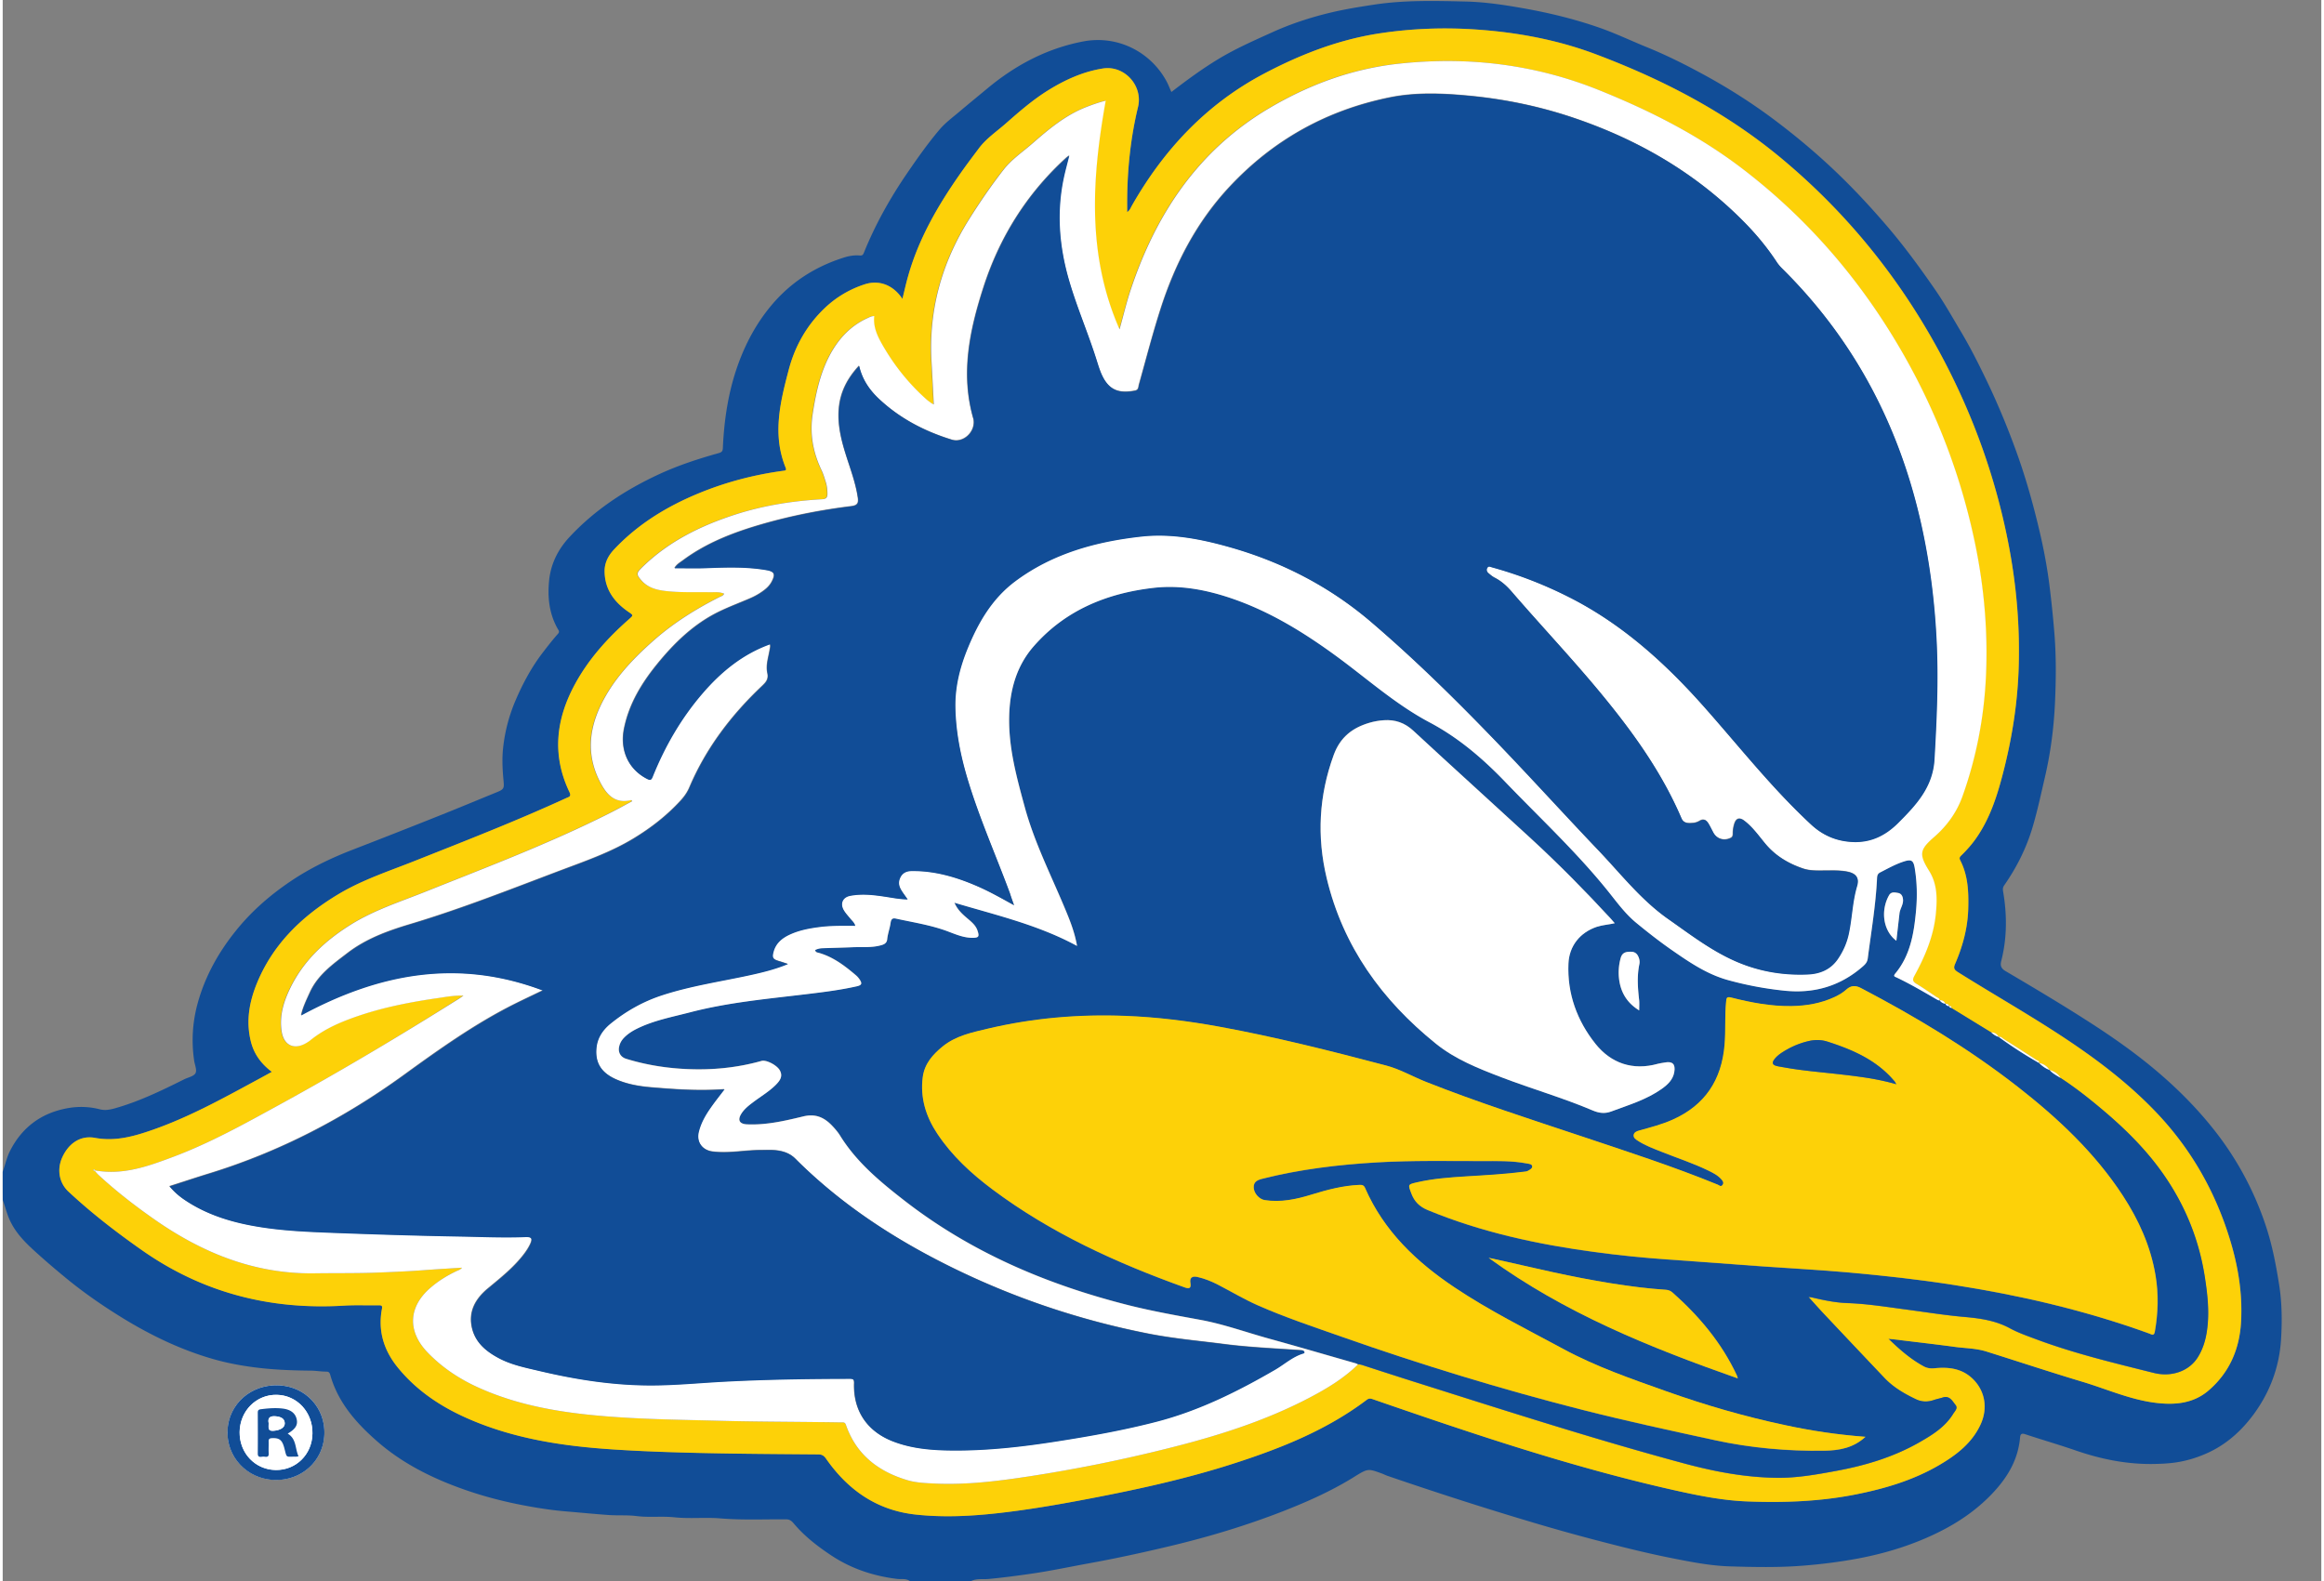 <svg height="1701" viewBox="11.05 8.12 365.125 249.01" width="2500" xmlns="http://www.w3.org/2000/svg"><rect x="11.05" y="8.12" width="365.125" height="249.01" fill="#808080" stroke="none"/><path d="m11.05 192.67c.39-1.05.61-2.17 1.11-3.19 1.91-3.83 5.02-6.1 9.18-6.83 1.63-.29 3.35-.24 4.97.18.89.23 1.67.06 2.49-.17 3.79-1.08 7.31-2.79 10.82-4.54.62-.31 1.51-.47 1.79-.97.26-.47-.11-1.31-.21-1.98-.46-3.1-.25-6.17.59-9.17 1.18-4.21 3.28-7.95 6.04-11.36 2.44-3.03 5.34-5.54 8.53-7.7 3-2.03 6.26-3.61 9.65-4.93 4.6-1.78 9.19-3.58 13.77-5.41 3.07-1.22 6.13-2.5 9.19-3.75 1.08-.44 1.05-.66.94-1.89-.16-1.69-.24-3.42-.05-5.1.28-2.58.95-5.09 1.98-7.49 1.17-2.71 2.55-5.27 4.36-7.6.74-.96 1.49-1.93 2.3-2.83.27-.31.12-.5 0-.7-1.41-2.43-1.68-5.1-1.39-7.8.28-2.58 1.43-4.85 3.22-6.76 4-4.29 8.81-7.43 14.11-9.88 3.01-1.39 6.16-2.42 9.35-3.31.57-.16.65-.37.67-.86.2-4.44.86-8.81 2.36-13.01 1.22-3.41 2.9-6.55 5.24-9.36 3.1-3.71 6.97-6.17 11.54-7.6.79-.25 1.61-.37 2.44-.3.34.03.48-.07.63-.44 1.79-4.44 4.12-8.59 6.82-12.54 1.61-2.35 3.25-4.68 5.09-6.85.94-1.11 2.16-1.99 3.28-2.95 1.42-1.2 2.86-2.37 4.29-3.56 4.42-3.67 9.36-6.28 15.04-7.37 5.41-1.04 10.63 1.63 13.14 6.28.28.53.5 1.1.76 1.68 2.42-1.86 4.86-3.66 7.48-5.24 2.68-1.61 5.52-2.86 8.35-4.14 2.96-1.35 6.05-2.36 9.22-3.12 2.27-.54 4.56-.91 6.87-1.26 4.79-.73 9.6-.6 14.4-.49 3 .07 5.99.51 8.97 1.04 4.05.71 8.02 1.67 11.91 3.01 2.65.91 5.18 2.13 7.77 3.18 2.8 1.14 5.51 2.48 8.17 3.91 4.27 2.28 8.35 4.86 12.21 7.79 2.77 2.1 5.45 4.32 8.01 6.68 3.2 2.94 6.17 6.09 9.01 9.38 2.87 3.31 5.45 6.84 7.93 10.43 1.47 2.13 2.74 4.4 4.07 6.63 1.5 2.52 2.81 5.14 4.08 7.79 1.73 3.61 3.26 7.31 4.62 11.08 1.49 4.11 2.66 8.31 3.66 12.56.67 2.85 1.21 5.74 1.57 8.66.31 2.52.57 5.03.77 7.56.27 3.5.24 7 .09 10.48-.17 4-.67 7.98-1.58 11.91-.62 2.67-1.19 5.36-1.97 7.98-.97 3.26-2.48 6.28-4.42 9.07-.24.34-.29.58-.21 1.04.62 3.65.63 7.29-.29 10.91-.17.66-.11 1.15.64 1.6 4.34 2.56 8.67 5.13 12.91 7.85 3.55 2.27 7.01 4.67 10.25 7.35 3.53 2.92 6.78 6.13 9.65 9.75a49.37 49.37 0 0 1 8.27 15.38c.98 2.99 1.56 6.07 2.05 9.18.44 2.83.46 5.67.29 8.48-.26 4.29-1.7 8.25-4.26 11.76-2 2.73-4.45 4.92-7.58 6.28-1.7.74-3.45 1.24-5.3 1.45-.86.1-1.71.14-2.57.16-4.34.12-8.51-.7-12.6-2.11-2.64-.91-5.33-1.69-7.99-2.57-.6-.2-.76.03-.8.51-.31 3.56-2.03 6.38-4.45 8.91-2.39 2.5-5.19 4.42-8.25 5.95-4.06 2.03-8.37 3.37-12.83 4.21-2.94.55-5.88.91-8.86 1.14-3.75.29-7.49.21-11.23.1-3.11-.09-6.21-.7-9.27-1.31-4.14-.82-8.23-1.86-12.31-2.93-3.11-.82-6.21-1.69-9.3-2.61-7.76-2.3-15.46-4.79-23.11-7.41-.32-.11-.61-.27-.92-.38-2.17-.79-2.18-.8-4.41.59-3.5 2.17-7.25 3.84-11.07 5.34-5.84 2.28-11.83 4.08-17.93 5.53-4.2 1-8.41 1.92-12.66 2.69-3.04.55-6.05 1.2-9.11 1.64-2.23.32-4.46.62-6.71.83-.91.09-1.88-.1-2.75.32h-9.68c-.61-.44-1.35-.24-2.01-.33-3.78-.47-7.29-1.64-10.46-3.77-2.08-1.39-4.04-2.91-5.68-4.82-.32-.38-.62-.78-1.27-.79-3.46-.03-6.93.14-10.39-.15-2.4-.2-4.81.08-7.22-.17-1.99-.21-4 .06-6.01-.2-1.43-.18-2.89-.06-4.34-.16-2.29-.16-4.57-.39-6.86-.58-2.31-.2-4.59-.56-6.85-1-3.19-.62-6.33-1.45-9.4-2.55-4.88-1.75-9.46-4.05-13.37-7.47-3.26-2.85-6.13-6.06-7.37-10.38-.11-.38-.2-.61-.64-.61-.8.01-1.6-.14-2.38-.15-3.14-.03-6.26-.15-9.37-.58-2.07-.28-4.11-.68-6.12-1.26-5.05-1.45-9.74-3.71-14.2-6.44-3.17-1.95-6.24-4.07-9.11-6.45-1.37-1.13-2.72-2.27-4.04-3.46-1.84-1.64-3.62-3.27-4.66-5.57-.46-1.01-.68-2.08-1.08-3.1-.01-1.49-.01-2.98-.01-4.47zm296.95 26.31c.78.08 1.36.14 1.94.21 2.85.35 5.71.67 8.55 1.06 1.65.22 3.34.22 4.94.72 5.04 1.58 10.05 3.25 15.1 4.76 3.88 1.16 7.61 2.86 11.68 3.34 2.96.35 5.85.08 8.21-1.94 3.29-2.82 4.89-6.51 5.13-10.81.24-4.33-.41-8.53-1.66-12.68-2.33-7.76-6.21-14.59-11.82-20.45-4.11-4.29-8.79-7.89-13.72-11.19-5.68-3.81-11.65-7.17-17.44-10.81-.55-.35-.66-.63-.4-1.24 1.21-2.79 2-5.7 2.08-8.75.07-2.6-.03-5.19-1.26-7.58-.19-.36-.09-.53.17-.78.84-.82 1.62-1.7 2.3-2.66 2.18-3.1 3.31-6.61 4.25-10.24 1.37-5.28 2.24-10.63 2.46-16.07.28-6.95-.33-13.85-1.7-20.67-1.98-9.91-5.35-19.35-10.04-28.3-6.47-12.34-14.99-23.03-25.72-31.94-8.68-7.2-18.54-12.31-29.03-16.27-6.06-2.29-12.37-3.47-18.83-3.92-5.15-.36-10.28-.17-15.37.61-6.45.99-12.46 3.34-18.19 6.37-9.03 4.78-15.73 11.94-20.75 20.76-.19.33-.29.72-.74 1.01v-.94c-.03-5.27.46-10.49 1.71-15.62.81-3.34-2.13-6.59-5.52-6.06-3.08.48-5.87 1.74-8.51 3.36-2.46 1.51-4.63 3.4-6.79 5.3-1.44 1.26-3.05 2.34-4.22 3.89-1.02 1.36-2.05 2.71-3.02 4.11-3.49 4.99-6.51 10.22-8.17 16.14-.32 1.13-.57 2.28-.87 3.49-1.42-2.16-3.63-3.05-5.93-2.3-2.37.77-4.5 2.02-6.31 3.75-2.82 2.69-4.67 5.97-5.66 9.7-1.34 5.08-2.61 10.21-.5 15.41.2.49-.06.47-.41.52-4.59.63-9.04 1.79-13.32 3.56-4.98 2.06-9.52 4.83-13.25 8.79-.92.98-1.53 2.1-1.52 3.47.02 2.82 1.49 4.82 3.71 6.36.85.59.85.55.06 1.25-3.33 2.95-6.28 6.23-8.43 10.16-3.01 5.52-3.65 11.19-.88 17 .35.73-.11.77-.5.95-7.82 3.59-15.83 6.71-23.81 9.88-4.1 1.63-8.33 3-12.14 5.3-5.56 3.35-10.09 7.66-12.66 13.74-1.28 3.04-1.88 6.18-1.04 9.48.5 1.96 1.64 3.48 3.29 4.72-.7.38-1.29.71-1.88 1.03-5.49 2.96-10.93 6.02-16.85 8.09-2.94 1.03-5.89 1.88-9.12 1.28-2.3-.43-4.16.87-5.16 3.08-.86 1.9-.48 4.01.97 5.37 3.62 3.38 7.53 6.4 11.6 9.25 9.59 6.72 20.23 9.42 31.83 8.72 1.82-.11 3.66-.02 5.49-.05.5-.01.53.16.45.6-.65 3.47.31 6.53 2.52 9.22 2.9 3.55 6.59 6.04 10.73 7.89 7.46 3.34 15.4 4.49 23.45 5.01 4.67.3 9.34.44 14.02.55 5.98.13 11.97.17 17.96.21.59 0 .91.18 1.26.67 3.43 4.93 7.97 8.12 14.05 8.8 4.33.48 8.67.27 12.99-.21 4.29-.47 8.55-1.18 12.8-1.98 8.38-1.57 16.71-3.34 24.82-5.99 7.28-2.37 14.33-5.23 20.5-9.89.41-.31.71-.17 1.09-.04 15.61 5.4 31.27 10.68 47.41 14.3 3.76.84 7.56 1.61 11.41 1.75 5.7.22 11.39.02 17.02-1.09 4.64-.91 9.14-2.24 13.25-4.66 2.67-1.57 5.09-3.42 6.45-6.32 1.23-2.62.72-5.41-1.28-7.3-1.71-1.61-3.79-1.82-5.97-1.6-.63.06-1.17-.02-1.68-.3-2.08-1.11-3.82-2.62-5.58-4.34z" fill="#114d97"/><path d="m61.71 233.75c0-4.19-3.25-7.42-7.51-7.45-4.35-.03-7.75 3.25-7.75 7.45.01 4.16 3.39 7.46 7.65 7.46 4.29.01 7.6-3.24 7.61-7.46z" fill="#fff"/><path d="m308 218.98c1.77 1.72 3.51 3.23 5.56 4.35.51.28 1.06.36 1.68.3 2.17-.22 4.26-.01 5.97 1.6 2 1.89 2.51 4.68 1.28 7.3-1.36 2.9-3.78 4.75-6.45 6.32-4.11 2.41-8.61 3.74-13.25 4.66-5.63 1.11-11.32 1.31-17.02 1.09-3.86-.15-7.65-.91-11.41-1.75-16.15-3.62-31.8-8.9-47.41-14.3-.38-.13-.68-.27-1.09.04-6.17 4.67-13.22 7.52-20.5 9.89-8.12 2.65-16.44 4.42-24.82 5.99-4.25.79-8.51 1.5-12.8 1.98-4.32.48-8.65.69-12.99.21-6.08-.68-10.62-3.88-14.05-8.8-.34-.49-.66-.67-1.26-.67-5.99-.05-11.97-.08-17.96-.21-4.67-.1-9.35-.25-14.02-.55-8.05-.51-15.99-1.67-23.45-5.01-4.14-1.85-7.83-4.34-10.73-7.89-2.2-2.7-3.16-5.75-2.52-9.22.08-.44.05-.61-.45-.6-1.83.03-3.67-.06-5.49.05-11.61.71-22.25-2-31.83-8.72-4.06-2.85-7.97-5.86-11.6-9.25-1.45-1.35-1.83-3.47-.97-5.37 1-2.21 2.86-3.51 5.16-3.08 3.23.6 6.18-.25 9.12-1.28 5.91-2.07 11.36-5.12 16.85-8.09.59-.32 1.19-.65 1.88-1.03-1.65-1.24-2.79-2.76-3.29-4.72-.84-3.3-.24-6.44 1.04-9.48 2.57-6.08 7.1-10.39 12.66-13.74 3.81-2.3 8.04-3.67 12.14-5.3 7.99-3.17 16-6.29 23.81-9.88.39-.18.85-.22.5-.95-2.78-5.81-2.13-11.47.88-17 2.14-3.94 5.09-7.21 8.43-10.16.8-.71.8-.66-.06-1.25-2.22-1.54-3.69-3.54-3.71-6.36-.01-1.37.6-2.5 1.52-3.47 3.73-3.96 8.27-6.73 13.25-8.79 4.28-1.77 8.73-2.94 13.32-3.56.35-.05.61-.03.41-.52-2.11-5.21-.84-10.33.5-15.41.98-3.72 2.84-7.01 5.66-9.7 1.82-1.73 3.94-2.98 6.31-3.75 2.3-.74 4.51.14 5.93 2.3.3-1.22.55-2.37.87-3.49 1.65-5.92 4.68-11.15 8.17-16.14.97-1.39 2-2.75 3.02-4.11 1.17-1.55 2.79-2.63 4.22-3.89 2.16-1.9 4.33-3.79 6.79-5.3 2.64-1.62 5.44-2.88 8.51-3.36 3.39-.53 6.32 2.72 5.52 6.06-1.24 5.14-1.74 10.35-1.71 15.62v.94c.45-.29.55-.69.74-1.01 5.02-8.82 11.73-15.98 20.75-20.76 5.73-3.03 11.74-5.38 18.19-6.37 5.1-.78 10.22-.97 15.37-.61 6.46.45 12.77 1.63 18.83 3.92 10.49 3.96 20.35 9.07 29.03 16.27 10.73 8.91 19.25 19.6 25.72 31.94 4.69 8.95 8.06 18.39 10.04 28.3 1.36 6.82 1.97 13.72 1.7 20.67-.22 5.44-1.09 10.79-2.46 16.07-.94 3.63-2.07 7.14-4.25 10.24-.68.97-1.46 1.84-2.3 2.66-.26.25-.35.42-.17.78 1.23 2.39 1.33 4.98 1.26 7.58-.08 3.05-.87 5.96-2.08 8.75-.26.6-.15.89.4 1.24 5.79 3.64 11.75 7 17.44 10.81 4.92 3.3 9.6 6.89 13.72 11.19 5.61 5.85 9.49 12.68 11.82 20.45 1.24 4.15 1.9 8.35 1.66 12.68-.24 4.29-1.84 7.99-5.13 10.81-2.37 2.03-5.25 2.29-8.21 1.94-4.07-.48-7.8-2.18-11.68-3.34-5.06-1.52-10.07-3.18-15.1-4.76-1.6-.5-3.29-.5-4.94-.72-2.85-.39-5.7-.71-8.55-1.06-.56-.09-1.15-.14-1.92-.22zm9.56-52.39.01.01c-.09-.29-.26-.44-.58-.37l.01.01c-.19-.39-.48-.63-.94-.57l.01.01c-.01-.4-.38-.43-.61-.58-1.02-.7-2.04-1.41-3.1-2.04-.58-.35-.66-.64-.33-1.24 1.7-3.08 3.06-6.3 3.39-9.84.21-2.32.24-4.62-1.08-6.74-1.61-2.57-1.48-3.3.81-5.3 2.03-1.77 3.56-3.9 4.46-6.41 2.18-6.06 3.38-12.34 3.69-18.77.35-7.08-.26-14.11-1.71-21.06-2.16-10.4-5.88-20.22-11.1-29.47-6.53-11.56-14.97-21.48-25.55-29.56-6.92-5.29-14.61-9.17-22.65-12.4-10.11-4.06-20.6-5.28-31.41-4.13-7.43.79-14.27 3.34-20.62 7.12-10.96 6.53-17.6 16.45-21.58 28.34-.7 2.09-1.19 4.24-1.81 6.38-5.16-11.72-4.37-23.79-2.18-36.01-1.07.26-2.11.62-3.13 1.03-3.23 1.28-5.85 3.47-8.42 5.72-1.54 1.34-3.26 2.5-4.53 4.12-1.97 2.52-3.77 5.15-5.46 7.86-4.28 6.84-6.35 14.25-5.89 22.34.13 2.21.24 4.43.36 6.77-.22-.12-.33-.17-.42-.23-.25-.18-.51-.36-.74-.57-2.74-2.43-5-5.25-6.83-8.41-.84-1.44-1.58-2.94-1.39-4.71-.45 0-.78.2-1.11.35-2.33 1.08-4.08 2.78-5.4 4.95-1.88 3.1-2.63 6.55-3.18 10.09-.49 3.16.05 6.08 1.41 8.92.28.58.45 1.21.65 1.83.19.59.26 1.2.26 1.83.01.6-.17.84-.85.88-4.61.27-9.16.97-13.58 2.39-5.52 1.77-10.62 4.27-14.8 8.39-.86.85-.87 1.08-.07 1.99 1.13 1.29 2.69 1.58 4.27 1.73 2.16.21 4.34.11 6.51.15.74.02 1.52-.1 2.25.23-.17.35-.47.4-.71.52-3.75 1.9-7.29 4.11-10.44 6.9-3.34 2.96-6.37 6.17-8.32 10.26-1.89 3.96-2.14 7.94-.07 11.96 1.05 2.04 2.36 3.49 4.92 2.86.01 0 .03.04.15.18-1.23.66-2.43 1.32-3.65 1.94-9.38 4.72-19.18 8.43-28.92 12.32-3.96 1.58-8.04 2.88-11.69 5.15-4.13 2.57-7.58 5.79-9.7 10.25-.99 2.09-1.61 4.28-1.24 6.64.34 2.13 1.92 2.91 3.79 1.83.24-.14.48-.29.7-.46 1.8-1.46 3.86-2.47 6-3.29 4.53-1.72 9.25-2.67 14.03-3.36 1.28-.18 2.57-.45 4.1-.39-.41.28-.63.44-.86.58-9.09 5.76-18.37 11.29-27.85 16.49-5.53 3.03-11.05 6.11-16.98 8.34-3.94 1.48-7.92 2.9-12.26 2.12-.05-.14-.21-.18-.26-.09-.07.13.11.13.19.16.19.2.36.42.56.61 2.74 2.53 5.67 4.81 8.72 6.95 7.63 5.35 15.9 8.74 25.4 8.58 3.41-.06 6.82.01 10.23-.13 2.32-.1 4.64-.19 6.96-.37 1.97-.15 3.93-.26 5.97-.39-.26.33-.6.41-.89.55a18.09 18.09 0 0 0 -4.06 2.6c-3.51 3.01-3.68 6.86-.48 10.19 2.27 2.36 4.93 4.13 7.88 5.48 6.46 2.95 13.35 4.04 20.34 4.6 6.02.48 12.07.53 18.1.7 5.02.14 10.04.14 15.07.2 1.27.02 2.54.03 3.81.05.3 0 .53-.03.69.4 1.62 4.66 5.08 7.31 9.65 8.69 1.39.42 2.87.47 4.32.54 4.97.23 9.9-.37 14.79-1.12 7.39-1.13 14.72-2.61 21.97-4.43 7.69-1.92 15.23-4.28 22.28-7.98 2.75-1.44 5.39-3.04 7.63-5.23.25 0 .48.05.72.13 3.06 1 6.13 1.99 9.21 2.96 13.72 4.34 27.42 8.74 41.32 12.49 4.81 1.3 9.68 2.23 14.68 2.29 3.17.04 6.26-.51 9.37-1.09 4.6-.85 9.01-2.18 13.09-4.5 2.05-1.17 4.05-2.4 5.32-4.48.26-.43.8-.88.37-1.4-.5-.62-.92-1.53-2.03-1.17-.47.15-.95.24-1.42.4-.95.33-1.89.29-2.78-.13-1.82-.86-3.55-1.86-4.95-3.34-3.22-3.39-6.43-6.8-9.64-10.2-.76-.81-1.49-1.64-2.33-2.57.29.04.44.05.58.08 1.83.43 3.67.81 5.56.88 3.09.11 6.15.6 9.21 1.01 3.09.41 6.17.91 9.28 1.18 2.48.22 4.86.57 7.09 1.78 1.34.73 2.81 1.24 4.25 1.77 6 2.23 12.22 3.71 18.41 5.26 2.79.7 5.55-.28 6.91-2.44.82-1.3 1.24-2.73 1.46-4.24.41-2.85.09-5.67-.35-8.49-.9-5.75-3.01-11.01-6.29-15.8-2.75-4.02-6.17-7.41-9.88-10.53-2.09-1.76-4.23-3.45-6.52-4.94-.38-.69-1-1.06-1.74-1.27l.01.01c-.4-.61-.96-1.01-1.69-1.13l.01.01c.09-.35-.24-.38-.41-.49-1.73-1.12-3.46-2.24-5.21-3.34-.22-.14-.41-.4-.73-.28l.01.01c-.27-.46-.65-.73-1.2-.72-2.09-1.28-4.17-2.56-6.26-3.84.05-.29-.1-.36-.34-.3z" fill="#fdd108"/><path d="m61.71 233.75c0 4.22-3.32 7.47-7.61 7.47-4.26 0-7.64-3.3-7.65-7.46-.01-4.2 3.4-7.48 7.75-7.45 4.25.02 7.51 3.25 7.51 7.44zm-7.54-5.94c-3.2-.04-5.76 2.54-5.81 5.86-.04 3.32 2.44 5.93 5.67 5.98 3.21.05 5.74-2.46 5.79-5.73.07-3.38-2.43-6.07-5.65-6.11zm263.76-60.93c2.09 1.28 4.17 2.56 6.26 3.84.35.32.73.6 1.2.72l-.01-.01c2.04 1.48 4.15 2.86 6.35 4.1l-.01-.01c.49.49 1.04.89 1.69 1.13l-.01-.01c.47.57 1.14.87 1.74 1.27 2.29 1.49 4.43 3.18 6.52 4.94 3.71 3.12 7.13 6.51 9.88 10.53 3.28 4.8 5.39 10.05 6.29 15.8.44 2.82.76 5.64.35 8.49-.21 1.51-.64 2.94-1.46 4.24-1.36 2.16-4.12 3.14-6.91 2.44-6.2-1.55-12.41-3.03-18.41-5.26-1.44-.54-2.91-1.05-4.25-1.77-2.23-1.21-4.61-1.56-7.09-1.78-3.1-.27-6.19-.77-9.28-1.18-3.06-.4-6.11-.9-9.21-1.01-1.89-.06-3.73-.45-5.56-.88-.14-.03-.29-.04-.58-.08.84.93 1.57 1.76 2.33 2.57 3.21 3.41 6.42 6.81 9.64 10.2 1.4 1.47 3.14 2.48 4.95 3.34.88.42 1.83.46 2.78.13.46-.16.95-.25 1.42-.4 1.11-.36 1.53.55 2.03 1.17.42.52-.11.97-.37 1.4-1.28 2.08-3.28 3.31-5.32 4.48-4.08 2.33-8.49 3.65-13.09 4.5-3.1.57-6.2 1.13-9.37 1.09-5-.06-9.88-.99-14.68-2.29-13.9-3.75-27.6-8.15-41.32-12.49-3.07-.97-6.14-1.96-9.21-2.96-.24-.08-.47-.13-.72-.13-.14-.06-.27-.14-.41-.18-4.56-1.31-9.12-2.64-13.69-3.9-3.56-.99-7.06-2.26-10.7-2.93-3.79-.7-7.59-1.36-11.33-2.31-12.83-3.24-24.8-8.31-35.32-16.49-3.82-2.97-7.55-6.05-10.14-10.26-.32-.52-.73-1-1.16-1.45-1.25-1.34-2.62-2.02-4.61-1.54-2.9.7-5.84 1.39-8.88 1.25-1.14-.05-1.5-.63-.91-1.62.47-.78 1.19-1.34 1.91-1.88 1.21-.91 2.53-1.68 3.6-2.77.61-.63 1.09-1.3.59-2.22-.45-.82-2.14-1.71-2.88-1.5-3.87 1.09-7.82 1.47-11.84 1.28-3.23-.15-6.39-.66-9.48-1.61-.89-.27-1.31-1.02-1.11-1.92.12-.52.37-.97.74-1.37.61-.64 1.34-1.09 2.12-1.48 2.63-1.29 5.48-1.82 8.29-2.55 6.01-1.57 12.16-2.12 18.3-2.86 2.67-.32 5.34-.65 7.96-1.24.8-.18.89-.44.44-1.11a2.98 2.98 0 0 0 -.55-.62c-1.75-1.48-3.56-2.88-5.82-3.53-.25-.07-.56-.08-.61-.46.37-.18.75-.27 1.15-.28 1.61-.05 3.22-.08 4.83-.16 1.36-.06 2.73.08 4.08-.23.58-.14 1.2-.27 1.28-1 .09-.9.42-1.75.54-2.62.1-.67.38-.75.87-.65 2.74.6 5.52 1.01 8.15 2.01 1.27.48 2.52 1.02 3.91 1.01.94-.01 1.07-.19.76-1.12-.29-.88-.99-1.41-1.64-1.97-.77-.66-1.52-1.34-2-2.44 6.59 1.97 13.18 3.48 19.31 6.81-.4-2.3-1.22-4.26-2.04-6.21-2.18-5.17-4.71-10.19-6.19-15.64-1.28-4.69-2.57-9.37-2.46-14.28.09-4.1 1.12-7.93 3.87-11.07 4.99-5.69 11.55-8.35 18.88-9.2 4.29-.49 8.49.34 12.57 1.76 5.87 2.05 11.09 5.27 16.07 8.9 4.9 3.57 9.42 7.66 14.82 10.53 4.54 2.4 8.35 5.67 11.9 9.36 5.5 5.72 11.32 11.13 16.3 17.35 1.35 1.69 2.64 3.46 4.33 4.85 1.94 1.59 3.92 3.13 5.99 4.56 2.65 1.82 5.33 3.6 8.48 4.47 2.93.8 5.9 1.35 8.91 1.67 4.69.49 8.82-.73 12.37-3.87.37-.33.64-.65.72-1.22.54-4.2 1.26-8.38 1.46-12.62.02-.39.08-.71.48-.91 1.23-.64 2.45-1.32 3.78-1.74 1.16-.37 1.48-.16 1.68 1.06.37 2.24.41 4.49.2 6.75-.33 3.54-.9 7-3.27 9.85-.37.45-.03.5.22.62 2.17 1.04 4.25 2.27 6.34 3.47.14.08.26.17.43.12l-.01-.01c.22.35.55.51.94.57l-.01-.01c.09.28.32.36.58.37l-.01-.01c.02.23.22.23.35.32zm-13.54 67.54c-4.38-.33-8.56-.95-12.69-1.83-6.32-1.34-12.51-3.14-18.59-5.3-5.55-1.97-11.13-3.9-16.33-6.71-5.74-3.11-11.59-6.01-17.03-9.64-6.04-4.04-11.16-8.89-14.13-15.68-.21-.48-.49-.51-.94-.49-2.58.11-5.05.77-7.49 1.52-2.4.74-4.83 1.25-7.38.87-.82-.13-1.66-.99-1.73-1.92-.07-.94.55-1.24 1.34-1.44 5.98-1.51 12.07-2.24 18.22-2.59 5.45-.31 10.91-.2 16.37-.2 2.35 0 4.7-.07 7.03.37.36.07.87.08.9.47.02.34-.44.56-.76.74-.1.06-.24.06-.36.08-3.1.41-6.22.57-9.34.76-2.56.16-5.12.34-7.63.92-1.53.35-1.49.32-.95 1.76.48 1.29 1.3 2.09 2.61 2.63 8.43 3.48 17.25 5.38 26.24 6.59 3.83.52 7.68.91 11.54 1.18 4.85.33 9.69.71 14.54 1.06 4.63.33 9.27.57 13.89.98 5.57.5 11.13 1.11 16.66 1.98 5.05.79 10.07 1.75 15.04 2.95 5.32 1.29 10.56 2.83 15.7 4.7.33.12.73.44.86-.3.52-2.95.61-5.91.11-8.86-.76-4.56-2.62-8.68-5.13-12.54-4.42-6.78-10.24-12.23-16.56-17.16-7.71-6.02-16.05-11.03-24.7-15.56-.86-.45-1.57-.42-2.28.22-.56.5-1.18.87-1.86 1.19-2.14 1-4.41 1.38-6.73 1.43-3.23.06-6.4-.54-9.51-1.33-.75-.19-.79.02-.85.64-.21 2.25-.05 4.52-.24 6.78-.46 5.54-3.07 9.52-8.18 11.8-1.69.75-3.48 1.21-5.26 1.71-.38.11-.83.28-.88.72s.35.69.69.91c1.15.74 2.42 1.21 3.68 1.71 2.45.98 4.97 1.79 7.35 2.95.78.38 1.56.76 2.13 1.44.18.21.39.5.15.84-.26.36-.52.06-.73-.03-7.03-2.88-14.25-5.21-21.44-7.62-8.2-2.74-16.45-5.39-24.5-8.57-2.11-.84-4.12-2.01-6.29-2.58-8.68-2.29-17.39-4.49-26.23-6.11-4.9-.9-9.84-1.51-14.82-1.71-7.33-.29-14.58.33-21.73 2.02-2.49.59-5 1.1-7.06 2.78-1.58 1.28-2.88 2.75-3.15 4.85-.42 3.27.49 6.22 2.31 8.93 2.32 3.48 5.34 6.26 8.66 8.74 9.21 6.89 19.55 11.59 30.31 15.45.65.23 1.01.15.87-.7-.14-.83.27-1.15 1.13-.95 1.14.26 2.22.7 3.26 1.24 2.07 1.08 4.09 2.28 6.22 3.22 4.3 1.9 8.76 3.38 13.19 4.94 12.46 4.38 25.08 8.24 37.88 11.51 6.92 1.76 13.89 3.27 20.86 4.78 5.71 1.24 11.47 1.75 17.3 1.67 2.27-.06 4.52-.42 6.44-2.21zm-39.48-80.89c-.26-.3-.44-.52-.62-.72-4-4.33-8.13-8.53-12.46-12.52-6.2-5.71-12.46-11.36-18.64-17.09-1.36-1.26-2.87-1.77-4.64-1.65-.76.05-1.54.19-2.27.4-2.68.79-4.61 2.27-5.63 5.08-2.33 6.39-2.67 12.85-1.1 19.4 2.57 10.75 8.7 19.21 17.19 26.06 3.06 2.47 6.7 3.9 10.34 5.3 4.75 1.82 9.65 3.22 14.33 5.21 1.03.44 1.93.56 2.98.16 2.71-1.02 5.51-1.85 7.91-3.54.95-.67 1.79-1.45 1.99-2.68s-.29-1.71-1.5-1.48c-.36.07-.74.1-1.09.2-3.97 1.12-7.38-.09-9.82-3.14-2.89-3.62-4.47-7.89-4.26-12.65.12-2.77 1.82-4.89 4.46-5.78.89-.29 1.82-.33 2.83-.56zm19.38 71.69c-.09-.29-.12-.4-.16-.51-2.39-5.1-5.93-9.31-10.12-13.02-.31-.27-.64-.41-1.07-.43-1.36-.09-2.71-.22-4.07-.38-6.14-.74-12.18-2-18.2-3.4-1.87-.43-3.74-.83-5.61-1.25 11.9 8.67 25.33 14.1 39.23 18.99zm-15.53-57.96c0-.61.04-1.09-.01-1.57-.21-1.91-.36-3.81.03-5.71.05-.26.04-.57-.03-.83-.18-.63-.52-1.12-1.27-1.13s-1.39.08-1.64.98a8.52 8.52 0 0 0 -.22 3.58c.31 1.96 1.28 3.54 3.14 4.68zm40.5-10.97c.17-1.51.33-2.91.49-4.31.08-.74.6-1.35.56-2.13-.03-.56-.26-1.01-.8-1.1-.49-.08-1.07-.23-1.41.38-1.31 2.31-1.02 5.54 1.16 7.16z" fill="#114d97"/><g fill="#fff"><path d="m316.07 165.67c-.17.04-.29-.05-.43-.12-2.09-1.21-4.16-2.43-6.34-3.47-.25-.12-.6-.17-.22-.62 2.37-2.85 2.94-6.31 3.27-9.85.21-2.26.17-4.51-.2-6.75-.2-1.22-.52-1.43-1.68-1.06-1.33.42-2.54 1.11-3.78 1.74-.4.21-.46.52-.48.91-.2 4.24-.92 8.42-1.46 12.62-.07.57-.35.89-.72 1.22-3.55 3.13-7.68 4.35-12.37 3.87a53.82 53.82 0 0 1 -8.91-1.67c-3.16-.87-5.84-2.64-8.48-4.47-2.07-1.42-4.05-2.96-5.99-4.56-1.69-1.39-2.98-3.16-4.33-4.85-4.98-6.22-10.8-11.62-16.3-17.35-3.55-3.69-7.37-6.96-11.9-9.36-5.4-2.86-9.92-6.96-14.82-10.53-4.98-3.63-10.2-6.85-16.07-8.9-4.08-1.42-8.28-2.25-12.57-1.76-7.33.84-13.9 3.5-18.88 9.2-2.75 3.14-3.78 6.97-3.87 11.07-.11 4.91 1.18 9.59 2.46 14.28 1.49 5.45 4.02 10.47 6.19 15.64.82 1.95 1.64 3.92 2.04 6.21-6.12-3.33-12.72-4.84-19.31-6.81.48 1.11 1.23 1.78 2 2.44.65.56 1.35 1.09 1.64 1.97.31.93.18 1.11-.76 1.12-1.4.01-2.64-.53-3.91-1.01-2.63-.99-5.42-1.41-8.15-2.01-.48-.11-.77-.03-.87.65-.12.87-.45 1.72-.54 2.62-.08.73-.7.86-1.28 1-1.34.31-2.72.17-4.08.23-1.61.07-3.22.1-4.83.16-.4.01-.78.1-1.15.28.05.39.36.39.61.46 2.26.65 4.07 2.04 5.82 3.53.21.18.4.4.55.62.46.67.36.93-.44 1.11-2.63.59-5.3.92-7.96 1.24-6.13.74-12.29 1.29-18.3 2.86-2.8.73-5.66 1.26-8.29 2.55-.78.38-1.51.84-2.12 1.48-.38.4-.63.85-.74 1.37-.2.9.23 1.65 1.11 1.92 3.09.95 6.25 1.46 9.48 1.61 4.02.19 7.96-.19 11.84-1.28.74-.21 2.44.67 2.88 1.5.5.92.02 1.59-.59 2.22-1.07 1.09-2.4 1.86-3.6 2.77-.72.54-1.44 1.1-1.91 1.88-.59.98-.23 1.56.91 1.62 3.04.14 5.98-.55 8.88-1.25 1.99-.48 3.36.2 4.61 1.54.42.45.83.93 1.16 1.45 2.59 4.2 6.32 7.29 10.14 10.26 10.51 8.17 22.49 13.25 35.32 16.49 3.74.94 7.54 1.61 11.33 2.31 3.64.67 7.13 1.94 10.7 2.93 4.57 1.26 9.13 2.6 13.69 3.9.14.04.28.12.41.18-2.24 2.19-4.88 3.79-7.63 5.23-7.05 3.7-14.59 6.06-22.28 7.98-7.25 1.82-14.58 3.3-21.97 4.43-4.9.75-9.82 1.35-14.79 1.12-1.45-.07-2.93-.12-4.32-.54-4.57-1.37-8.03-4.03-9.65-8.69-.15-.44-.39-.4-.69-.4-1.27-.02-2.54-.04-3.81-.05-5.02-.06-10.05-.07-15.07-.2-6.04-.16-12.08-.22-18.1-.7-6.99-.56-13.88-1.65-20.34-4.6-2.96-1.35-5.62-3.13-7.88-5.48-3.2-3.33-3.03-7.18.48-10.19 1.23-1.06 2.59-1.9 4.06-2.6.3-.14.63-.22.89-.55-2.03.13-4 .24-5.97.39-2.32.18-4.64.27-6.96.37-3.41.14-6.82.08-10.23.13-9.51.15-17.78-3.23-25.4-8.58-3.05-2.14-5.99-4.42-8.72-6.95-.2-.19-.37-.4-.56-.61.02-.03.04-.05.06-.07 4.34.79 8.32-.64 12.26-2.12 5.93-2.22 11.44-5.31 16.98-8.34 9.48-5.2 18.76-10.73 27.91-16.48.23-.14.45-.3.86-.58-1.53-.06-2.82.21-4.1.39-4.78.69-9.5 1.64-14.03 3.36-2.15.82-4.2 1.82-6 3.29-.22.17-.45.32-.7.46-1.87 1.07-3.45.3-3.79-1.83-.38-2.37.25-4.55 1.24-6.64 2.11-4.47 5.56-7.68 9.7-10.25 3.65-2.27 7.74-3.57 11.69-5.15 9.73-3.89 19.54-7.6 28.92-12.32 1.22-.61 2.42-1.28 3.65-1.94-.12-.14-.14-.18-.15-.18-2.56.63-3.87-.82-4.92-2.86-2.07-4.01-1.81-7.99.07-11.96 1.94-4.09 4.98-7.3 8.32-10.26 3.15-2.79 6.69-5 10.44-6.9.24-.12.54-.17.71-.52-.74-.33-1.51-.22-2.25-.23-2.17-.04-4.34.06-6.51-.15-1.59-.15-3.14-.43-4.27-1.73-.8-.91-.79-1.14.07-1.99 4.19-4.12 9.29-6.62 14.8-8.39 4.42-1.42 8.96-2.12 13.58-2.39.68-.04.85-.28.85-.88-.01-.62-.07-1.24-.26-1.83-.2-.62-.37-1.25-.65-1.83-1.36-2.84-1.9-5.76-1.41-8.92.55-3.54 1.3-6.99 3.18-10.09 1.32-2.17 3.07-3.88 5.4-4.95.33-.15.65-.35 1.11-.35-.2 1.77.55 3.26 1.39 4.71 1.83 3.16 4.1 5.98 6.83 8.41.23.21.49.38.74.57.09.07.2.11.42.23-.12-2.34-.23-4.55-.36-6.77-.46-8.08 1.61-15.5 5.89-22.34 1.7-2.71 3.5-5.34 5.46-7.86 1.27-1.63 2.99-2.78 4.53-4.12 2.57-2.25 5.18-4.44 8.42-5.72 1.02-.4 2.06-.77 3.13-1.03-2.19 12.22-2.98 24.29 2.18 36.01.61-2.14 1.1-4.29 1.81-6.38 3.98-11.89 10.63-21.81 21.58-28.34 6.35-3.78 13.19-6.32 20.62-7.12 10.81-1.16 21.3.07 31.41 4.13 8.04 3.23 15.73 7.11 22.65 12.4 10.57 8.08 19.01 18 25.55 29.56 5.23 9.25 8.94 19.07 11.1 29.47 1.44 6.95 2.05 13.97 1.71 21.06-.31 6.42-1.52 12.7-3.69 18.77-.9 2.52-2.43 4.64-4.46 6.41-2.29 1.99-2.42 2.72-.81 5.3 1.33 2.12 1.3 4.42 1.08 6.74-.33 3.54-1.7 6.76-3.39 9.84-.33.6-.25.9.33 1.24 1.06.64 2.08 1.35 3.1 2.04.17.14.55.17.55.56zm-145.76-14.98c-.28-.78-.48-1.34-.68-1.89-2.23-6.04-4.87-11.94-6.71-18.12-1.09-3.66-1.83-7.38-1.9-11.2-.06-3.25.72-6.34 1.96-9.35 1.69-4.1 3.86-7.83 7.48-10.52 5.89-4.38 12.72-6.24 19.84-7.03 4.61-.51 9.2.35 13.66 1.6 8.36 2.33 15.93 6.22 22.54 11.86 6.96 5.95 13.47 12.37 19.82 18.97 5.4 5.61 10.62 11.38 15.99 17.01 3.54 3.71 6.7 7.81 10.97 10.8 3.39 2.38 6.67 4.91 10.5 6.61 3.67 1.63 7.5 2.29 11.47 2.12 1.92-.08 3.61-.76 4.76-2.46.85-1.25 1.43-2.59 1.73-4.06.5-2.45.55-4.97 1.28-7.39.4-1.34-.19-2.02-1.57-2.28-1.08-.2-2.16-.17-3.25-.17-1.24.01-2.51.09-3.69-.32-2.31-.78-4.35-2-5.94-3.92-1.05-1.26-1.99-2.62-3.32-3.62-.72-.55-1.26-.36-1.54.49-.16.5-.24 1.02-.24 1.55 0 .27-.02.53-.34.69-1.02.5-2.16.18-2.72-.82-.27-.49-.5-.99-.79-1.47-.33-.54-.74-.79-1.39-.4-.31.19-.69.31-1.05.33-.71.05-1.44.1-1.81-.75-2.9-6.78-7.07-12.75-11.68-18.44-4.82-5.96-10.1-11.51-15.1-17.3-.76-.88-1.6-1.62-2.64-2.15-.35-.18-.67-.45-.97-.71-.26-.22-.35-.52-.18-.84.19-.34.46-.16.73-.08 4.15 1.14 8.13 2.69 11.98 4.62 8.34 4.18 15.12 10.28 21.27 17.18 5.6 6.29 10.81 12.95 17.01 18.71 1.9 1.76 4.07 2.65 6.6 2.75 2.83.11 5.12-1.02 7.11-3.01 2.83-2.83 5.46-5.63 5.71-10.03.35-6.19.64-12.38.34-18.58-.3-6.25-1.08-12.44-2.45-18.55-3.46-15.44-10.53-28.9-21.8-40.08-.33-.32-.64-.68-.9-1.06-1.57-2.4-3.4-4.58-5.42-6.6-7.46-7.47-16.35-12.63-26.29-16.04-5.48-1.88-11.12-3.05-16.9-3.59-4.15-.38-8.28-.55-12.39.29-9.88 2.02-18.27 6.69-25.16 14.05-5.19 5.55-8.59 12.11-10.89 19.29-1.26 3.94-2.29 7.94-3.41 11.92-.09.33-.02.8-.61.91-2.22.42-3.76.08-4.89-1.83-.6-1.02-.9-2.15-1.26-3.27-1.34-4.17-3.08-8.2-4.29-12.41-1.51-5.26-1.94-10.57-.81-15.95.24-1.14.55-2.27.88-3.58-.29.23-.43.34-.56.46-6.14 5.63-10.41 12.47-12.95 20.36-2.17 6.75-3.63 13.61-1.56 20.71.03.09.03.18.04.28.16 1.84-1.68 3.5-3.44 2.96-4.27-1.31-8.18-3.34-11.47-6.42-1.51-1.41-2.65-3.06-3.15-5.23-1.82 1.97-2.92 4.08-3.17 6.61-.3 3.11.62 5.99 1.57 8.87.58 1.76 1.16 3.51 1.42 5.36.13.88-.17 1.17-1.02 1.28-4.69.58-9.33 1.48-13.88 2.78-4.5 1.29-8.85 2.93-12.65 5.75-.47.35-1.01.64-1.33 1.23 1.69 0 3.29.05 4.89-.01 3.19-.11 6.38-.23 9.55.31 1.3.22 1.49.65.86 1.85-.28.53-.69.95-1.16 1.31-.69.53-1.44.96-2.24 1.3-1.64.71-3.32 1.34-4.93 2.12-3.92 1.92-6.98 4.9-9.7 8.24-2.44 3-4.42 6.25-5.21 10.12-.7 3.41.66 6.42 3.58 7.93.49.25.67.26.91-.33 1.92-4.8 4.49-9.23 7.87-13.15 2.93-3.39 6.32-6.17 10.61-7.71.11.33 0 .62-.05.93-.2 1.19-.62 2.41-.36 3.58.23 1.03-.23 1.5-.85 2.09-4.84 4.59-8.81 9.8-11.43 15.97-.33.79-.81 1.45-1.38 2.07-2.15 2.35-4.63 4.28-7.35 5.93-3.53 2.15-7.41 3.51-11.24 4.95-7.93 2.99-15.81 6.12-23.94 8.56-3.55 1.06-6.97 2.3-9.94 4.58-2.29 1.76-4.65 3.43-5.9 6.17-.56 1.23-1.15 2.45-1.39 3.62 12.07-6.54 24.52-9.03 38.05-3.92-1.64.79-3.06 1.46-4.45 2.15-6.19 3.1-11.82 7.11-17.4 11.16-9.4 6.82-19.56 12.11-30.68 15.53-2.07.64-4.12 1.32-6.25 2 .75.91 1.55 1.58 2.42 2.17 3.65 2.45 7.75 3.61 12.03 4.28 3.65.57 7.33.73 11.01.87 6.78.26 13.56.47 20.35.59 3.41.06 6.81.23 10.22.08 1.01-.04 1.19.25.76 1.16-.24.5-.54.97-.87 1.42-1.61 2.16-3.7 3.81-5.76 5.52-2.04 1.69-3.21 3.81-2.44 6.54.62 2.17 2.29 3.47 4.2 4.48 1.99 1.05 4.18 1.47 6.34 1.98 5.67 1.34 11.4 2.24 17.24 2.27 3.85.02 7.67-.36 11.51-.57 6.69-.36 13.38-.46 20.08-.47.53 0 .74.07.72.7-.14 4.33 2.03 7.56 6.06 9.14 3.2 1.25 6.58 1.45 9.95 1.45 5.3 0 10.56-.6 15.8-1.42 5.34-.83 10.66-1.78 15.89-3.14 6.62-1.72 12.69-4.75 18.59-8.17 1.48-.86 2.78-2.07 4.47-2.56.07-.02.17-.15.16-.19-.04-.1-.12-.22-.22-.25-.17-.05-.37-.05-.55-.07-3.95-.28-7.91-.44-11.85-.95-4.02-.52-8.06-.87-12.03-1.66-10.8-2.13-21.15-5.62-31.02-10.49-9.02-4.45-17.36-9.9-24.51-17.06-.84-.84-1.88-1.18-3-1.31-.77-.09-1.55-.04-2.32-.04-2.57-.02-5.11.56-7.7.23-1.6-.2-2.57-1.48-2.2-3.06.34-1.44 1.06-2.7 1.9-3.88.67-.95 1.4-1.86 2.16-2.87-.45.03-.78.05-1.11.06-3.48.18-6.94-.07-10.4-.36-1.91-.16-3.8-.48-5.58-1.27-2.27-1.01-3.27-2.54-3.08-4.86.14-1.63.97-2.91 2.22-3.92 2.42-1.96 5.08-3.47 8.06-4.45 4.51-1.48 9.19-2.16 13.8-3.16 2.03-.44 4.04-.94 6.08-1.77-.54-.18-.94-.32-1.36-.44-1.02-.3-1.18-.55-.89-1.57.37-1.29 1.32-2.07 2.47-2.61 1.55-.73 3.22-1.03 4.91-1.24 1.8-.22 3.61-.17 5.46-.17-.15-.5-.48-.74-.72-1.05-.37-.46-.78-.89-1.08-1.39-.61-1.06-.16-2.06 1.02-2.28 1.85-.35 3.7-.13 5.54.15 1.13.17 2.25.41 3.5.42-.39-.56-.73-1-1.01-1.47-.29-.49-.46-1.02-.29-1.6.28-.92.89-1.38 1.91-1.4 3.82-.05 7.37 1.05 10.81 2.59 1.82.85 3.5 1.8 5.38 2.84zm161.41 24.85a69.407 69.407 0 0 1 -6.35-4.1c.32-.12.52.14.73.28 1.74 1.1 3.48 2.21 5.21 3.34.17.1.5.13.41.48zm3.4 2.37c-.6-.4-1.26-.7-1.74-1.27.74.21 1.36.59 1.74 1.27z"/><path d="m333.4 176.66c-.65-.24-1.2-.64-1.69-1.13.73.12 1.28.51 1.69 1.13zm-8.01-5.22c-.47-.12-.85-.4-1.2-.72.55-.01.93.26 1.2.72zm-8.38-5.21c-.39-.06-.72-.22-.94-.57.46-.05.74.18.94.57z"/><path d="m317.57 166.6c-.26-.02-.48-.1-.58-.37.32-.07.5.08.58.37z"/><path d="m317.93 166.88c-.14-.08-.34-.08-.38-.29.25-.06.4.01.38.29zm-292.4 25.65c-.09-.04-.27-.03-.19-.16.05-.09.2-.05.26.09-.02.02-.05.04-.07.07zm28.64 35.28c3.22.04 5.72 2.73 5.66 6.1-.05 3.28-2.58 5.78-5.79 5.73-3.23-.05-5.72-2.66-5.67-5.98.04-3.31 2.6-5.89 5.8-5.85zm1.76 6.11c1.21-.72 1.6-1.33 1.43-2.2-.19-.96-.9-1.56-2.16-1.73-1.17-.15-2.35-.05-3.52.1-.36.05-.46.2-.46.53.01 2.14.01 4.28 0 6.42-.01.78.56.48.92.51.36.02.85.19.8-.52-.04-.62.01-1.24-.01-1.86-.02-.41.15-.52.54-.53 1.16-.05 1.59.3 1.92 1.53.46 1.71.18 1.35 1.81 1.39.12 0 .24-.03.44-.06-.57-1.21-.29-2.74-1.71-3.58z"/></g><path d="m304.39 234.42c-1.92 1.78-4.17 2.14-6.47 2.18-5.82.08-11.59-.43-17.3-1.67-6.97-1.52-13.94-3.02-20.86-4.78-12.8-3.26-25.42-7.12-37.88-11.51-4.43-1.56-8.89-3.04-13.19-4.94-2.13-.94-4.15-2.15-6.22-3.22-1.04-.54-2.12-.98-3.26-1.24-.86-.2-1.28.12-1.13.95.15.85-.22.93-.87.7-10.76-3.86-21.1-8.56-30.31-15.45-3.31-2.48-6.34-5.26-8.66-8.74-1.81-2.71-2.73-5.66-2.31-8.93.27-2.1 1.57-3.57 3.15-4.85 2.06-1.67 4.58-2.19 7.06-2.78 7.15-1.69 14.4-2.31 21.73-2.02 4.98.19 9.92.81 14.82 1.71 8.84 1.62 17.55 3.82 26.23 6.11 2.17.57 4.18 1.75 6.29 2.58 8.05 3.19 16.29 5.83 24.5 8.57 7.19 2.41 14.41 4.74 21.44 7.62.21.09.47.39.73.03.25-.34.03-.62-.15-.84-.57-.67-1.35-1.06-2.13-1.44-2.38-1.15-4.9-1.97-7.35-2.95-1.26-.5-2.53-.97-3.68-1.71-.34-.22-.74-.46-.69-.91.05-.44.5-.62.88-.72 1.78-.5 3.57-.95 5.26-1.71 5.11-2.28 7.72-6.26 8.18-11.8.19-2.26.02-4.52.24-6.78.06-.62.1-.83.85-.64 3.12.79 6.28 1.39 9.51 1.33 2.32-.04 4.59-.43 6.73-1.43.68-.32 1.31-.69 1.86-1.19.71-.63 1.42-.67 2.28-.22 8.65 4.53 16.99 9.54 24.7 15.56 6.32 4.94 12.14 10.38 16.56 17.16 2.51 3.86 4.37 7.98 5.13 12.54.49 2.95.41 5.91-.11 8.86-.13.74-.53.42-.86.3-5.14-1.87-10.39-3.41-15.7-4.7-4.97-1.2-9.99-2.16-15.04-2.95-5.53-.87-11.09-1.48-16.66-1.98-4.62-.41-9.26-.65-13.89-.98-4.85-.35-9.69-.73-14.54-1.06-3.86-.27-7.71-.66-11.54-1.18-8.99-1.21-17.81-3.11-26.24-6.59-1.31-.54-2.13-1.34-2.61-2.63-.54-1.43-.57-1.41.95-1.76 2.51-.57 5.07-.76 7.63-.92 3.12-.19 6.24-.36 9.34-.76.12-.02.26-.02.36-.08.33-.18.79-.4.76-.74-.03-.39-.54-.4-.9-.47-2.33-.44-4.68-.37-7.03-.37-5.46 0-10.92-.11-16.37.2-6.14.35-12.24 1.08-18.22 2.59-.79.2-1.41.49-1.34 1.44.07.92.91 1.79 1.73 1.92 2.54.39 4.97-.12 7.38-.87 2.45-.75 4.91-1.41 7.49-1.52.45-.02.73.01.94.49 2.97 6.79 8.09 11.65 14.13 15.68 5.44 3.64 11.29 6.54 17.03 9.64 5.2 2.82 10.78 4.74 16.33 6.71 6.08 2.16 12.27 3.96 18.59 5.3 4.16.91 8.33 1.53 12.72 1.86zm4.86-55.53c-.13-.21-.18-.33-.26-.42-.26-.3-.53-.61-.81-.9-2.72-2.78-6.17-4.23-9.78-5.39-1.01-.33-2-.32-3.01-.08-1.33.31-2.58.83-3.75 1.54-.53.32-1.05.67-1.46 1.14-.63.73-.51 1.11.41 1.28.39.08.79.14 1.18.21 2.74.49 5.52.7 8.28 1.02 3.07.35 6.12.7 9.2 1.6z" fill="#fdd108"/><path d="m264.91 153.53c-1.01.23-1.94.28-2.83.57-2.64.89-4.34 3.01-4.46 5.78-.21 4.76 1.37 9.03 4.26 12.65 2.44 3.05 5.85 4.25 9.82 3.14.35-.1.73-.13 1.09-.2 1.21-.23 1.7.24 1.5 1.48-.2 1.23-1.05 2.01-1.99 2.68-2.4 1.7-5.2 2.53-7.91 3.54-1.06.4-1.96.27-2.98-.16-4.68-1.99-9.58-3.39-14.33-5.21-3.64-1.39-7.28-2.83-10.34-5.3-8.5-6.85-14.62-15.31-17.19-26.06-1.57-6.56-1.23-13.01 1.1-19.4 1.03-2.82 2.95-4.29 5.63-5.08.74-.22 1.51-.35 2.27-.4 1.77-.12 3.28.39 4.64 1.65 6.18 5.73 12.44 11.38 18.64 17.09 4.33 3.99 8.47 8.19 12.46 12.52.18.19.36.4.62.71z" fill="#fff"/><path d="m284.29 225.22c-13.91-4.88-27.33-10.32-39.24-18.99 1.87.41 3.75.81 5.61 1.25 6.02 1.39 12.06 2.66 18.2 3.4 1.35.16 2.71.29 4.07.38.43.03.76.16 1.07.43 4.19 3.71 7.73 7.92 10.12 13.02.06.11.08.22.17.51z" fill="#fdd108"/><path d="m268.76 167.26c-1.86-1.14-2.83-2.72-3.13-4.68a8.52 8.52 0 0 1 .22-3.58c.25-.9.89-.99 1.64-.98s1.09.5 1.27 1.13c.07.26.09.56.03.83-.4 1.9-.25 3.8-.03 5.71.04.47 0 .96 0 1.57zm40.5-10.97c-2.17-1.62-2.46-4.85-1.16-7.15.34-.61.92-.46 1.41-.38.55.09.77.54.8 1.1.04.77-.48 1.39-.56 2.13-.16 1.39-.32 2.79-.49 4.3z" fill="#fff"/><path d="m170.31 150.69c-1.87-1.04-3.56-1.99-5.32-2.78-3.44-1.54-6.99-2.64-10.81-2.59-1.02.01-1.64.48-1.91 1.4-.17.58 0 1.11.29 1.6.28.47.62.91 1.01 1.47-1.24-.02-2.37-.25-3.5-.42-1.84-.28-3.69-.5-5.54-.15-1.19.22-1.64 1.22-1.02 2.28.29.5.71.94 1.08 1.39.25.31.58.55.72 1.05-1.85 0-3.66-.05-5.46.17-1.69.21-3.36.51-4.91 1.24-1.15.54-2.1 1.32-2.47 2.61-.29 1.03-.14 1.27.89 1.57.41.12.82.27 1.36.44-2.04.84-4.05 1.33-6.08 1.77-4.61 1-9.29 1.68-13.8 3.16-2.98.98-5.64 2.49-8.06 4.45-1.25 1.02-2.09 2.29-2.22 3.92-.2 2.31.81 3.84 3.08 4.86 1.78.79 3.67 1.11 5.58 1.27 3.46.29 6.92.54 10.4.36.33-.02.66-.04 1.11-.06-.77 1.01-1.5 1.92-2.16 2.87-.84 1.19-1.56 2.44-1.9 3.88-.37 1.58.6 2.86 2.2 3.06 2.58.33 5.13-.24 7.7-.23.77 0 1.56-.04 2.32.04 1.12.13 2.16.47 3 1.31 7.15 7.15 15.49 12.6 24.51 17.06 9.87 4.87 20.22 8.35 31.02 10.49 3.98.79 8.02 1.14 12.03 1.66 3.93.51 7.89.67 11.85.95.19.01.38.01.55.07.09.03.17.15.22.25.02.04-.09.17-.16.19-1.7.49-2.99 1.7-4.47 2.56-5.89 3.42-11.96 6.44-18.59 8.17-5.23 1.36-10.55 2.31-15.89 3.14-5.24.82-10.5 1.42-15.8 1.42-3.37 0-6.75-.2-9.95-1.45-4.03-1.58-6.2-4.81-6.06-9.14.02-.64-.19-.7-.72-.7-6.7.01-13.39.11-20.08.47-3.83.21-7.66.59-11.51.57-5.84-.03-11.57-.93-17.24-2.27-2.16-.51-4.35-.94-6.34-1.98-1.91-1.01-3.58-2.31-4.2-4.48-.77-2.73.4-4.86 2.44-6.54 2.06-1.7 4.14-3.36 5.76-5.52.33-.44.64-.92.87-1.42.43-.91.25-1.2-.76-1.16-3.41.14-6.82-.02-10.22-.08-6.78-.12-13.57-.33-20.35-.59-3.68-.14-7.36-.3-11.01-.87-4.28-.66-8.38-1.83-12.03-4.28-.88-.59-1.68-1.26-2.42-2.17 2.12-.68 4.18-1.37 6.25-2 11.12-3.42 21.27-8.72 30.68-15.53 5.59-4.05 11.21-8.05 17.4-11.16 1.39-.7 2.81-1.36 4.45-2.15-13.53-5.11-25.99-2.61-38.05 3.92.24-1.17.82-2.39 1.39-3.62 1.26-2.75 3.62-4.42 5.9-6.17 2.97-2.28 6.39-3.52 9.94-4.58 8.13-2.43 16.01-5.57 23.94-8.56 3.84-1.44 7.71-2.8 11.24-4.95 2.72-1.66 5.2-3.59 7.35-5.93.57-.62 1.04-1.28 1.38-2.07 2.62-6.17 6.59-11.39 11.43-15.97.62-.59 1.08-1.06.85-2.09-.26-1.17.16-2.39.36-3.58.05-.3.16-.6.05-.93-4.29 1.54-7.68 4.31-10.61 7.71-3.38 3.92-5.94 8.35-7.87 13.15-.23.58-.42.58-.91.33-2.92-1.51-4.28-4.52-3.58-7.93.79-3.87 2.78-7.12 5.21-10.12 2.71-3.34 5.78-6.32 9.7-8.24 1.6-.79 3.29-1.41 4.93-2.12.8-.34 1.55-.77 2.24-1.3.47-.36.88-.78 1.16-1.31.64-1.2.45-1.63-.86-1.85-3.17-.55-6.36-.43-9.55-.31-1.6.06-3.2.01-4.89.01.32-.59.86-.88 1.33-1.23 3.8-2.82 8.15-4.46 12.65-5.75 4.55-1.3 9.18-2.2 13.88-2.78.85-.11 1.15-.4 1.02-1.28-.27-1.85-.84-3.6-1.42-5.36-.95-2.88-1.88-5.77-1.57-8.87.25-2.53 1.35-4.65 3.17-6.61.5 2.17 1.65 3.82 3.15 5.23 3.29 3.08 7.2 5.11 11.47 6.42 1.76.54 3.59-1.13 3.44-2.96-.01-.09-.01-.19-.04-.28-2.07-7.1-.61-13.96 1.56-20.71 2.54-7.89 6.8-14.74 12.95-20.36.13-.12.28-.23.56-.46-.32 1.3-.64 2.43-.88 3.58-1.13 5.39-.7 10.7.81 15.95 1.21 4.21 2.96 8.24 4.29 12.41.36 1.11.66 2.24 1.26 3.27 1.13 1.91 2.67 2.26 4.89 1.83.59-.11.52-.58.61-.91 1.11-3.98 2.14-7.98 3.41-11.92 2.3-7.18 5.71-13.74 10.89-19.29 6.88-7.37 15.28-12.03 25.16-14.05 4.12-.84 8.24-.68 12.39-.29 5.78.53 11.41 1.71 16.9 3.59 9.94 3.4 18.83 8.56 26.29 16.04 2.02 2.02 3.85 4.2 5.42 6.6.25.38.57.74.9 1.06 11.27 11.18 18.34 24.65 21.8 40.08 1.37 6.12 2.15 12.3 2.45 18.55.3 6.2.02 12.38-.34 18.58-.25 4.4-2.88 7.2-5.71 10.03-1.99 1.99-4.28 3.12-7.11 3.01-2.53-.1-4.71-.99-6.6-2.75-6.21-5.75-11.41-12.41-17.01-18.71-6.14-6.9-12.93-13-21.27-17.18a64.916 64.916 0 0 0 -11.98-4.62c-.27-.07-.54-.25-.73.08-.18.31-.08.62.18.84.31.26.62.53.97.71 1.04.53 1.87 1.27 2.64 2.15 5 5.8 10.29 11.35 15.1 17.3 4.61 5.69 8.78 11.66 11.68 18.44.36.85 1.1.8 1.81.75.36-.03.74-.15 1.05-.33.64-.39 1.06-.14 1.39.4.29.47.52.98.79 1.47.56 1 1.7 1.32 2.72.82.32-.16.35-.41.34-.69 0-.53.08-1.05.24-1.55.27-.86.81-1.04 1.54-.49 1.33 1 2.27 2.36 3.32 3.62 1.59 1.92 3.63 3.13 5.94 3.92 1.18.4 2.45.32 3.69.32 1.08-.01 2.17-.04 3.25.17 1.38.26 1.97.94 1.57 2.28-.72 2.42-.77 4.94-1.28 7.39-.3 1.47-.88 2.81-1.73 4.06-1.15 1.7-2.84 2.38-4.76 2.46-3.97.17-7.8-.49-11.47-2.12-3.83-1.7-7.1-4.23-10.5-6.61-4.27-3-7.43-7.09-10.97-10.8-5.37-5.63-10.6-11.4-15.99-17.01-6.35-6.6-12.86-13.02-19.82-18.97-6.6-5.64-14.18-9.53-22.54-11.86-4.46-1.25-9.04-2.11-13.66-1.6-7.12.79-13.96 2.65-19.84 7.03-3.62 2.7-5.79 6.42-7.48 10.52-1.24 3.02-2.02 6.1-1.96 9.35.07 3.82.81 7.54 1.9 11.2 1.85 6.19 4.48 12.08 6.71 18.12.14.5.34 1.05.62 1.83zm-114.38 83.23c1.42.84 1.14 2.37 1.71 3.57-.2.03-.32.06-.44.06-1.63-.04-1.36.32-1.81-1.39-.33-1.23-.76-1.58-1.92-1.53-.39.02-.56.13-.54.53.02.62-.03 1.24.01 1.86.05.71-.45.54-.8.52-.36-.02-.93.28-.92-.51.02-2.14.01-4.28 0-6.42 0-.33.1-.48.46-.53 1.17-.15 2.35-.25 3.52-.1 1.26.17 1.97.77 2.16 1.73.17.88-.22 1.49-1.43 2.21zm-3-1.68c.03.65-.21 1.3.75 1.23 1.07-.08 1.8-.51 1.78-1.19-.02-.7-.56-1.04-1.55-1.1-.92-.05-1.11.42-.98 1.06zm256.32-53.35c-3.07-.9-6.13-1.25-9.18-1.6-2.76-.31-5.54-.53-8.28-1.02-.39-.07-.79-.13-1.18-.21-.92-.18-1.04-.56-.41-1.28.41-.47.93-.82 1.46-1.14 1.17-.71 2.42-1.23 3.75-1.54 1.01-.24 2-.24 3.01.08 3.62 1.16 7.06 2.61 9.78 5.39.28.29.54.59.81.9.06.1.11.21.24.42z" fill="#114d97"/><path d="m52.93 232.24c-.13-.64.06-1.11.99-1.06.99.06 1.53.4 1.55 1.1.02.68-.71 1.12-1.78 1.19-.98.08-.74-.57-.76-1.23z" fill="#fff"/></svg>